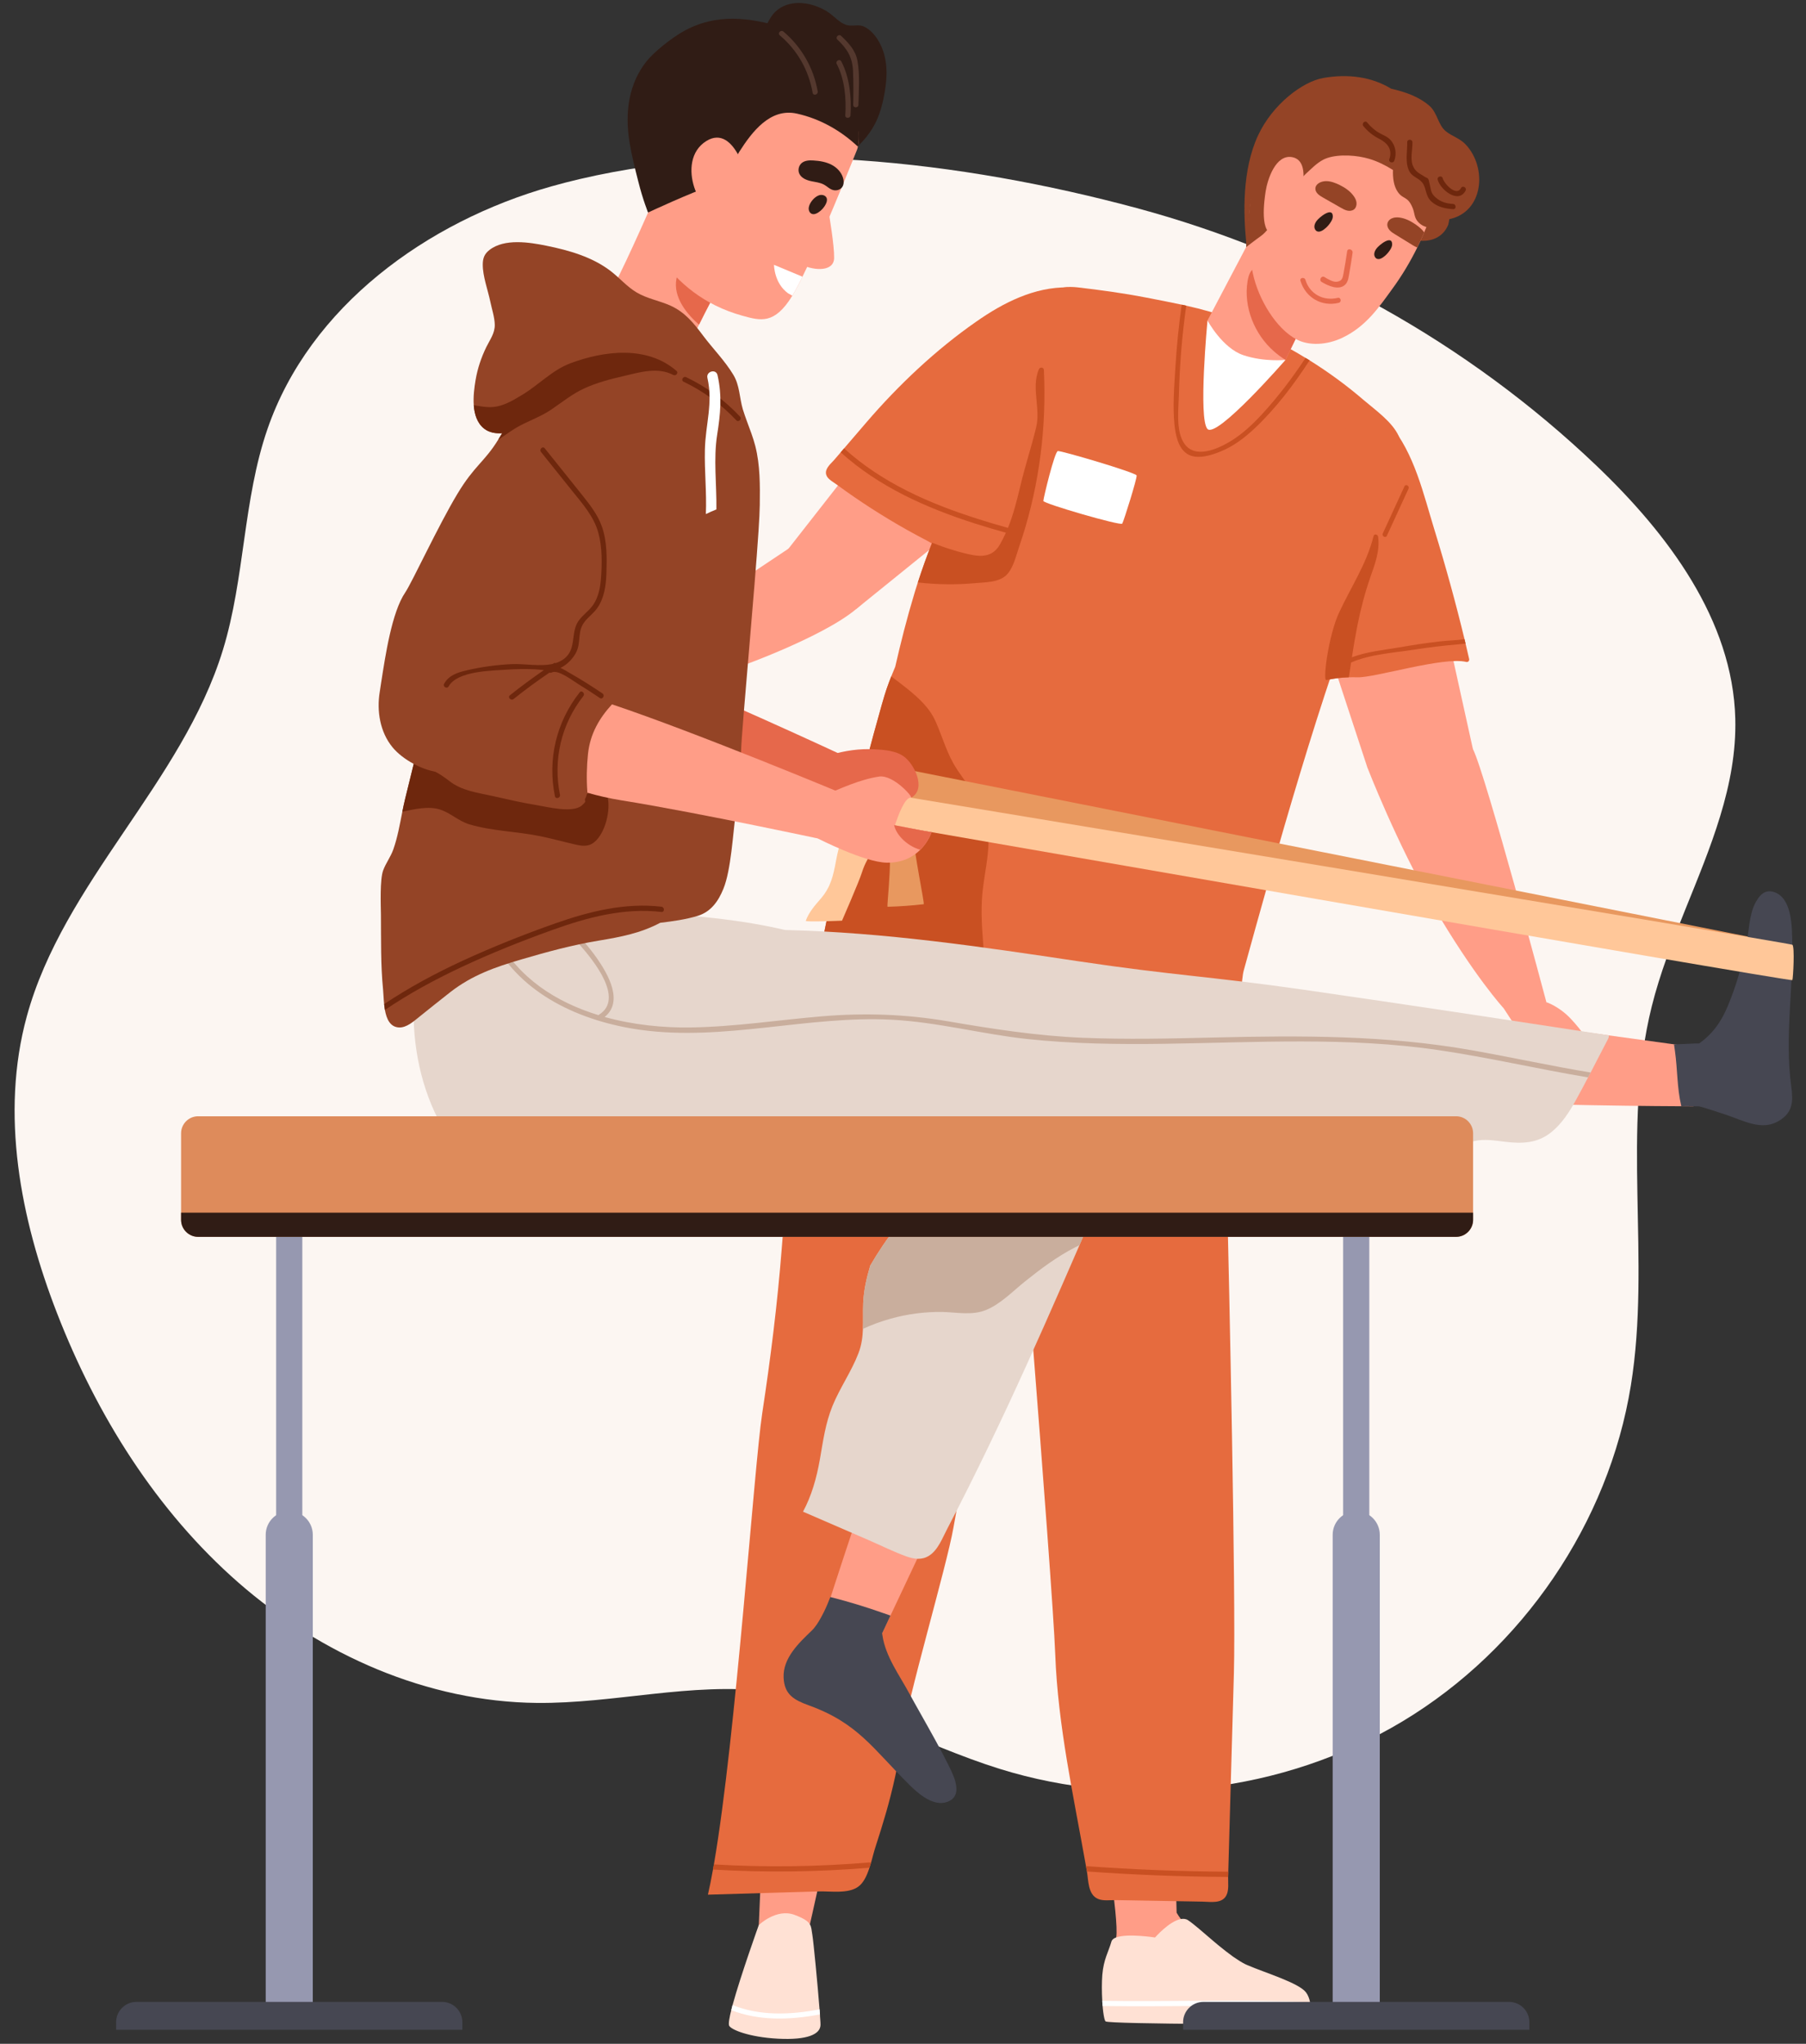 <svg xmlns="http://www.w3.org/2000/svg" xmlns:xlink="http://www.w3.org/1999/xlink" width="327" zoomAndPan="magnify" viewBox="0 0 245.25 277.5" height="370" preserveAspectRatio="xMidYMid meet" version="1.2"><rect x="0" y="0" width="245.25" height="277.5" fill="#333333" stroke="none"/><defs><clipPath id="b85bd60170"><path d="M 103 0.172 L 121 0.172 L 121 21 L 103 21 Z M 103 0.172 "/></clipPath><clipPath id="4ea831ac47"><path d="M 98.945 259.754 L 111.586 259.754 L 111.586 276.828 L 98.945 276.828 Z M 98.945 259.754 "/></clipPath><clipPath id="f875b5d587"><path d="M 227 121 L 243.754 121 L 243.754 153 L 227 153 Z M 227 121 "/></clipPath><clipPath id="293200c0de"><path d="M 114 106 L 243.754 106 L 243.754 134 L 114 134 Z M 114 106 "/></clipPath></defs><g id="97ed74b4e8"><path style=" stroke:none;fill-rule:nonzero;fill:#fcf6f2;fill-opacity:1;" d="M 233.605 110.785 C 234.914 106.484 235.762 102.113 235.648 97.582 C 235.305 84.168 226.488 72.48 216.789 63.223 C 199.344 46.574 177.629 34.516 154.371 28.254 C 130.566 21.848 102.906 18.648 78.699 24.32 C 77.418 24.621 76.145 24.945 74.879 25.305 C 57.969 30.074 42.062 41.617 36.324 58.246 C 32.988 67.906 33.266 78.488 30.266 88.258 C 24.719 106.32 8.621 119.777 3.637 138.004 C 0.02 151.242 2.766 165.473 7.73 178.262 C 13.113 192.129 21.215 205.125 32.406 214.906 C 43.602 224.684 58.035 231.066 72.891 231.215 C 83.41 231.32 93.91 228.375 104.355 229.652 C 115.328 231 125.172 236.867 135.727 240.16 C 153.812 245.805 174.273 243.461 190.512 233.688 C 206.75 223.91 218.449 206.812 221.473 188.078 C 224.219 171.078 220.137 153.328 224.309 136.625 C 226.512 127.793 230.984 119.43 233.605 110.785 "/><g clip-rule="nonzero" clip-path="url(#b85bd60170)"><path style=" stroke:none;fill-rule:nonzero;fill:#301c15;fill-opacity:1;" d="M 119.746 6.453 C 119.332 5.461 118.664 4.445 117.75 3.844 C 116.859 3.254 116.402 3.508 115.457 3.473 C 114.141 3.418 113.309 2.129 112.207 1.488 C 111.367 1 110.445 0.641 109.484 0.488 C 107.523 0.18 105.617 0.738 104.574 2.512 C 104.156 3.215 103.547 4.332 103.656 5.18 C 103.793 6.227 104.879 6.961 105.602 7.602 C 107.664 9.434 110.297 10.922 112.117 12.996 C 113.824 14.938 113.891 17.957 115.504 19.875 C 115.293 20.188 115.742 20.602 116.055 20.309 C 116.242 20.305 116.41 20.137 116.414 19.953 C 118.371 18.027 119.363 16.27 119.957 13.473 C 120.449 11.156 120.688 8.695 119.746 6.453 "/></g><path style=" stroke:none;fill-rule:nonzero;fill:#ff9d87;fill-opacity:1;" d="M 107.613 212.203 L 103.91 241.098 L 103.043 261.387 L 105.328 264.465 L 109.93 261.508 C 109.93 261.508 118.898 222.441 118.355 214.301 C 117.809 206.164 116.422 200.371 115.957 199.902 C 115.488 199.434 107.613 212.203 107.613 212.203 "/><g clip-rule="nonzero" clip-path="url(#4ea831ac47)"><path style=" stroke:none;fill-rule:nonzero;fill:#ffe1d4;fill-opacity:1;" d="M 111.422 274.93 C 111.406 276.199 109.645 277.016 105.641 276.805 C 101.625 276.59 99.188 275.543 99.004 275.012 C 98.941 274.832 98.977 274.398 99.109 273.793 C 99.109 273.742 99.125 273.691 99.133 273.645 C 99.188 273.438 99.23 273.195 99.305 272.945 C 99.305 272.938 99.305 272.938 99.305 272.93 C 99.359 272.711 99.418 272.48 99.48 272.242 C 100.582 268.219 103.039 261.379 103.039 261.379 C 103.039 261.379 105.43 259.059 107.91 259.996 C 110.402 260.93 110.09 261.52 110.312 262.688 C 110.469 263.59 111.035 269.5 111.293 272.816 C 111.312 273.066 111.328 273.293 111.348 273.508 C 111.348 273.559 111.355 273.602 111.355 273.652 C 111.348 273.688 111.355 273.715 111.355 273.742 C 111.379 273.977 111.387 274.184 111.398 274.348 C 111.406 274.441 111.406 274.523 111.414 274.605 C 111.414 274.738 111.414 274.852 111.422 274.93 "/></g><path style=" stroke:none;fill-rule:nonzero;fill:#ffffff;fill-opacity:1;" d="M 111.348 273.508 C 107.234 274.285 103.062 274.398 99.305 272.93 C 99.359 272.711 99.418 272.48 99.48 272.242 C 103.156 273.715 107.254 273.594 111.293 272.816 C 111.312 273.066 111.328 273.293 111.348 273.508 "/><path style=" stroke:none;fill-rule:nonzero;fill:#e66b3e;fill-opacity:1;" d="M 140.742 146.77 C 139.949 140.465 138.086 145.184 132.031 144.898 C 126.316 144.633 121.738 147.902 116.551 149.723 C 113.957 150.637 110.801 150.648 108.754 148.82 C 107.293 155.605 106.707 162.559 106.16 169.492 C 105.57 177.031 104.641 184.449 103.504 191.918 C 102.387 199.262 99.941 235.828 96.945 253.141 C 96.902 253.375 96.859 253.613 96.82 253.84 C 96.594 255.094 96.367 256.238 96.133 257.25 C 99.461 257.148 102.777 257.051 106.105 256.957 C 107.781 256.906 109.465 256.859 111.145 256.809 C 112.805 256.758 115.172 257.164 116.543 256.168 C 117.277 255.641 117.73 254.652 118.07 253.59 C 118.156 253.348 118.23 253.105 118.301 252.855 C 118.512 252.109 118.691 251.363 118.891 250.758 C 119.402 249.191 119.891 247.617 120.348 246.031 C 121.25 242.863 121.969 239.66 122.422 236.387 C 123.227 230.582 128.539 212.781 129.48 207.387 C 132.434 190.414 141.461 152.457 140.742 146.77 "/><path style=" stroke:none;fill-rule:nonzero;fill:#ff9d87;fill-opacity:1;" d="M 151.207 264.641 C 151.359 264.211 151.477 263.66 151.578 263.055 C 152.004 260.457 149.629 246.902 149.629 246.902 L 159.461 246.902 L 159.781 259.695 C 159.953 259.992 160.145 260.277 160.359 260.559 C 161.449 261.984 163.02 263.211 164.398 264.18 C 164.605 264.328 164.801 264.461 164.992 264.59 C 165.094 264.656 165.191 264.723 165.285 264.789 C 165.918 265.215 166.562 265.629 167.223 266.008 C 167.434 266.133 167.648 266.258 167.859 266.367 C 168.445 266.699 169.047 267.008 169.656 267.297 C 171.336 268.078 177.012 270.461 177.602 271.887 C 178.055 272.996 177.293 274.215 176.102 274.277 C 175.18 274.332 174.176 274.383 173.5 274.41 C 166.285 274.684 150.5 273.707 150.5 273.707 C 149.168 271.355 150.391 266.973 151.207 264.641 "/><path style=" stroke:none;fill-rule:nonzero;fill:#ffe1d4;fill-opacity:1;" d="M 178.012 273.043 C 178.012 273.145 178.012 273.246 178.004 273.336 C 178.004 273.508 178 273.664 177.992 273.805 C 177.934 274.348 177.828 274.73 177.734 274.773 C 177.473 274.902 150.523 274.84 150.141 274.457 C 150.004 274.34 149.906 273.844 149.812 273.152 C 149.805 273.082 149.789 273.004 149.785 272.914 C 149.77 272.746 149.742 272.574 149.734 272.383 C 149.734 272.375 149.734 272.375 149.734 272.367 C 149.719 272.262 149.711 272.133 149.703 272.012 C 149.699 271.898 149.691 271.785 149.684 271.664 C 149.613 270.461 149.613 269.102 149.691 268.125 C 149.875 266.004 150.523 265.035 150.934 263.605 C 151.004 263.363 151.242 263.172 151.574 263.059 C 153.125 262.473 156.848 263.066 156.848 263.066 C 156.848 263.066 158.789 260.836 160.367 260.559 C 160.715 260.496 161.062 260.531 161.34 260.723 C 162.078 261.207 163.395 262.375 164.812 263.582 C 165 263.742 165.184 263.895 165.375 264.055 C 166.066 264.625 166.77 265.18 167.445 265.664 C 167.652 265.805 167.848 265.941 168.047 266.062 C 168.539 266.395 168.98 266.645 169.406 266.824 C 171.871 267.879 176.328 269.215 177.336 270.496 C 177.621 270.859 177.801 271.344 177.906 271.863 C 177.941 272.047 177.969 272.242 177.992 272.434 C 177.992 272.477 178 272.523 178 272.57 C 178.004 272.73 178.012 272.891 178.012 273.043 "/><path style=" stroke:none;fill-rule:nonzero;fill:#ffffff;fill-opacity:1;" d="M 178 272.57 C 168.602 272.133 159.145 272.504 149.734 272.367 C 149.719 272.262 149.711 272.133 149.703 272.012 C 149.699 271.898 149.691 271.785 149.684 271.664 C 159.086 271.801 168.523 271.438 177.906 271.863 C 177.941 272.047 177.969 272.242 177.992 272.434 C 177.992 272.477 178 272.523 178 272.57 "/><path style=" stroke:none;fill-rule:nonzero;fill:#e66b3e;fill-opacity:1;" d="M 167.559 227.195 C 167.41 232.383 167.262 237.574 167.117 242.766 C 167.039 245.359 166.969 247.953 166.898 250.551 C 166.859 251.738 166.824 252.934 166.797 254.129 C 166.789 254.352 166.781 254.57 166.777 254.793 L 166.777 254.844 C 166.762 255.613 166.898 256.566 166.57 257.277 C 165.988 258.531 164.41 258.211 163.281 258.195 C 160.75 258.145 158.219 258.105 155.684 258.059 C 154.305 258.039 152.926 258.012 151.547 257.988 C 150.812 257.977 149.805 258.133 149.102 257.824 C 147.73 257.227 147.816 255.355 147.602 254.098 C 147.602 254.082 147.594 254.059 147.594 254.047 C 147.551 253.824 147.516 253.598 147.473 253.375 C 145.789 243.879 143.664 234.328 143.301 224.668 C 142.918 214.332 137.262 145.039 137.262 145.039 C 137.262 145.039 143.949 141.43 143.969 138.824 C 143.992 136.926 143.723 134.699 144.289 132.848 C 144.703 131.531 145.574 130.754 146.941 130.57 C 149.074 130.277 151.582 130.812 153.699 131.004 C 156.902 131.301 160.102 131.688 163.285 132.141 C 163.457 132.832 163.629 133.523 163.805 134.219 C 164.445 136.777 164.941 139.418 166.586 141.551 C 166.457 148.48 166.465 155.414 166.629 162.344 C 166.902 173.727 167.848 216.965 167.559 227.195 "/><path style=" stroke:none;fill-rule:nonzero;fill:#ff9d87;fill-opacity:1;" d="M 108.777 73.359 L 98.508 80.211 C 98.508 80.211 98.75 90.977 99.055 90.977 C 99.359 90.977 111.621 86.621 116.281 82.68 C 120.941 78.738 121.391 74.039 121.039 74.234 C 120.684 74.426 108.777 73.359 108.777 73.359 "/><path style=" stroke:none;fill-rule:nonzero;fill:#944426;fill-opacity:1;" d="M 199.023 19.605 C 198.223 18.758 197.156 18.496 196.316 17.805 C 195.281 16.953 195.199 15.305 194.098 14.355 C 192.645 13.098 190.789 12.473 188.914 12.043 C 186.27 10.43 183.062 9.996 179.691 10.59 C 176.871 11.086 172.797 14.18 170.844 18.383 C 168.676 23.039 168.797 29.016 169.293 33.41 C 169.332 33.766 171.27 24.566 171.273 25.34 C 171.289 27.301 171.199 28.855 171.973 30.695 C 173.508 34.359 175.953 38.797 179.738 40.496 C 181.188 41.145 182.891 41.836 184.492 41.441 C 185.121 41.289 185.758 41.039 186.391 40.742 C 186.816 39.285 187.477 37.863 187.754 37.16 C 188.23 35.961 188.762 34.004 189.691 33.059 C 190.109 32.641 190.414 32.453 191.023 32.379 C 191.418 32.328 192.055 32.582 192.406 32.637 C 194.207 32.914 195.934 32.305 196.664 30.52 C 196.727 30.27 196.777 30.016 196.812 29.758 C 201.469 28.785 202.004 22.758 199.023 19.605 "/><path style=" stroke:none;fill-rule:nonzero;fill:#ff9d87;fill-opacity:1;" d="M 209.996 136.074 C 209.996 136.074 211.711 136.621 213.312 138.328 C 214.914 140.035 215.844 141.488 215.621 141.887 C 215.398 142.289 213.535 142.688 211.492 142.598 C 209.449 142.512 207.98 142.598 207.625 141.621 C 207.27 140.641 209.996 136.074 209.996 136.074 "/><path style=" stroke:none;fill-rule:nonzero;fill:#ff9d87;fill-opacity:1;" d="M 185.68 104.191 C 185.68 104.191 189.664 114.484 194.598 122.965 C 200.168 132.543 204.191 136.898 204.191 136.898 L 206.207 139.988 L 209.996 141.055 L 209.996 136.074 C 209.996 136.074 201.758 105.137 200.012 101.684 C 198.27 98.227 193.93 95.633 193.93 95.633 L 185.68 104.191 "/><path style=" stroke:none;fill-rule:nonzero;fill:#ff9d87;fill-opacity:1;" d="M 115.258 64.043 L 105.461 76.555 L 116.281 82.68 L 129.457 72.023 L 115.258 64.043 "/><path style=" stroke:none;fill-rule:nonzero;fill:#ff9d87;fill-opacity:1;" d="M 200.012 101.684 L 195.871 82.93 L 179.109 84.195 L 185.68 104.191 L 200.012 101.684 "/><path style=" stroke:none;fill-rule:nonzero;fill:#e66b3e;fill-opacity:1;" d="M 132.586 43.66 C 127.078 47.488 121.988 52.301 117.633 57.375 C 116.621 58.543 115.621 59.711 114.625 60.879 C 114.469 61.059 114.312 61.234 114.164 61.414 C 113.887 61.734 113.617 62.055 113.34 62.375 C 113.289 62.43 113.23 62.488 113.184 62.547 C 113.039 62.695 112.891 62.844 112.742 63.016 C 112.309 63.512 111.938 64.066 112.301 64.695 C 112.559 65.141 113.289 65.543 113.688 65.84 C 114.461 66.41 115.25 66.965 116.039 67.508 C 117.539 68.539 119.074 69.527 120.637 70.469 C 122.363 71.516 124.121 72.496 125.91 73.422 C 126.109 73.527 126.324 73.648 126.543 73.777 C 127.445 74.289 128.527 74.891 129.484 74.703 C 130.758 74.461 131.332 72.914 131.926 71.934 C 132.086 71.648 132.258 71.371 132.414 71.086 C 132.543 70.875 132.664 70.668 132.777 70.453 C 133.41 69.355 134.02 68.254 134.625 67.141 C 136.492 63.668 138.227 60.117 139.797 56.5 C 140.125 55.754 140.445 55.004 140.75 54.258 C 141.113 53.391 141.469 52.523 141.809 51.648 C 142.52 49.84 143.195 48.023 143.836 46.195 C 144.453 44.387 144.262 39.695 144.375 39.824 C 144.633 40.145 145.023 39.02 145.023 39.02 C 140.48 38.949 136.25 41.094 132.586 43.66 "/><path style=" stroke:none;fill-rule:nonzero;fill:#e66b3e;fill-opacity:1;" d="M 189.957 59.242 C 189.098 57.297 186.754 55.664 185.172 54.309 C 182.867 52.328 180.414 50.535 177.84 48.926 C 177.656 48.82 177.473 48.707 177.289 48.594 C 175.93 47.758 174.539 46.988 173.117 46.266 C 172.953 46.188 172.805 46.258 172.719 46.363 C 169.355 43.738 165.254 42.441 161.09 41.504 C 160.883 41.461 160.68 41.41 160.473 41.367 C 158.836 41.012 157.188 40.703 155.582 40.391 C 152.5 39.793 149.406 39.375 146.285 39.012 C 145.008 38.875 143.621 38.961 142.625 39.773 C 141.07 41.055 140.395 43.887 139.691 45.703 C 138.789 48.039 137.938 50.387 136.855 52.652 C 135.406 55.688 133.801 58.652 132.223 61.621 C 130.176 65.484 128.301 69.379 126.688 73.406 L 126.578 73.684 C 125.875 75.457 125.23 77.25 124.641 79.082 C 124.52 79.453 124.398 79.82 124.285 80.199 C 124.234 80.355 124.191 80.504 124.148 80.66 C 123.16 83.922 122.328 87.211 121.57 90.527 C 121.383 90.969 121.199 91.402 121.027 91.844 C 120.801 92.414 120.59 92.992 120.391 93.566 C 119.316 96.586 112.18 123.922 111.859 127.125 C 111.762 128.191 112.344 128.77 113.16 129.129 C 113.352 129.215 113.559 129.289 113.766 129.352 C 114.527 129.594 115.363 129.723 116.031 129.93 C 119.16 130.875 122.527 132.234 125.668 133.109 C 125.988 133.195 126.301 133.281 126.613 133.352 C 132.371 134.699 137.879 133.758 143.57 135.664 C 146.578 136.668 157.395 135.566 160.48 136.301 C 162.172 136.699 166.164 138.172 167.707 136.832 C 168.645 136.02 168.559 132.988 168.895 131.773 C 172.84 117.434 179.766 92.527 185.539 78.773 C 187.48 74.148 187.18 69.785 189.035 65.129 C 189.711 63.434 190.77 61.051 189.957 59.242 "/><path style=" stroke:none;fill-rule:nonzero;fill:#c95022;fill-opacity:1;" d="M 133.332 122.305 C 133.531 118.09 135.266 113.77 133.367 109.738 C 132.465 107.832 131.105 106.195 129.949 104.445 C 128.598 102.402 128.035 100.164 127.055 97.961 C 126.215 96.078 124.762 94.777 123.188 93.5 C 122.477 92.934 121.762 92.379 121.027 91.844 C 120.801 92.414 120.59 92.992 120.391 93.566 C 119.316 96.586 112.18 123.922 111.859 127.125 C 111.762 128.191 112.344 128.77 113.16 129.129 C 113.352 129.215 113.559 129.289 113.766 129.352 C 114.527 129.594 115.363 129.723 116.031 129.93 C 119.16 130.875 122.527 132.234 125.668 133.109 C 125.988 133.195 126.301 133.281 126.613 133.352 C 128.461 133.188 130.574 133.066 132.199 132.418 C 133.566 131.871 133.742 130.961 133.637 129.602 C 133.438 127.16 133.211 124.766 133.332 122.305 "/><path style=" stroke:none;fill-rule:nonzero;fill:#ff9d87;fill-opacity:1;" d="M 163.973 43.516 L 166.043 51.406 L 171.617 49.973 L 174.566 48.867 L 176.969 43.902 L 177.715 42.363 L 171.629 28.977 L 163.973 43.516 "/><path style=" stroke:none;fill-rule:nonzero;fill:#e6684b;fill-opacity:1;" d="M 172.988 47.695 C 173.434 48.09 173.973 48.504 174.566 48.867 L 176.969 43.902 C 175.883 42.312 174.934 40.633 173.773 39.094 C 172.578 37.496 170.031 34.484 169.418 38.168 C 168.836 41.664 170.359 45.398 172.988 47.695 "/><path style=" stroke:none;fill-rule:nonzero;fill:#ff9d87;fill-opacity:1;" d="M 170.133 37.113 C 170.883 40.641 173.309 44.668 176.117 46.109 C 177.762 46.961 180.164 46.871 182.281 45.863 C 185.5 44.34 187.262 41.711 189.07 39.223 C 190.363 37.457 191.492 35.574 192.461 33.609 C 192.762 32.996 193.051 32.375 193.32 31.746 C 193.344 31.68 193.375 31.613 193.402 31.547 C 193.578 31.145 193.738 30.742 193.895 30.332 C 193.969 30.145 194.039 29.957 194.109 29.77 C 194.77 27.969 195.289 26.121 195.672 24.25 C 195.961 22.863 196.578 20.906 196.199 19.52 C 195.84 18.184 194.188 17.43 193.082 16.781 C 191.953 16.121 190.781 15.586 189.566 15.125 C 187.883 12.883 185.617 11.996 182.535 12.445 C 179.277 12.926 176.336 14.801 174.199 17.258 C 169.707 22.441 168.758 30.578 170.133 37.113 "/><path style=" stroke:none;fill-rule:nonzero;fill:#944426;fill-opacity:1;" d="M 197.035 19.797 C 196.926 17.973 195.891 17.352 194.414 16.441 C 193.309 15.762 192.203 15.012 191.074 14.316 C 191 14.293 190.926 14.258 190.848 14.203 C 190.793 14.164 190.738 14.117 190.688 14.078 C 190.289 13.836 189.891 13.605 189.484 13.391 C 189.59 13.367 189.695 13.344 189.801 13.316 C 189.594 13.125 189.387 12.941 189.172 12.762 C 188.961 12.816 188.75 12.871 188.539 12.926 C 186.648 12.055 184.652 11.582 182.445 12.062 C 178.598 12.898 174.57 15.191 172.316 18.488 C 171.137 20.215 170.625 22.188 170.234 24.219 C 169.703 26.996 169.219 33.555 169.219 33.555 C 169.219 33.555 170.617 32.473 171.215 32.055 C 171.652 31.75 172 31.324 172.348 30.926 C 173.473 29.633 174.473 28.289 175.184 26.727 C 175.707 25.574 176.367 24.48 177.305 23.621 C 178.051 22.938 178.805 22.141 179.719 21.672 C 179.891 21.586 180.07 21.512 180.254 21.449 C 181.906 20.898 184.305 21.074 185.957 21.574 C 187.094 21.914 188.156 22.449 189.164 23.082 C 189.125 24.188 189.27 25.285 189.824 26.074 C 190.559 27.113 191.152 26.59 191.824 28.211 C 192.137 28.957 192.008 29.547 192.609 30.172 C 193.438 31.035 194.777 31.168 195.703 30.387 C 196.75 29.504 196.828 28.23 196.598 26.996 C 196.938 24.625 197.176 22.172 197.035 19.797 "/><path style=" stroke:none;fill-rule:nonzero;fill:#301c15;fill-opacity:1;" d="M 188.133 34.688 C 188.398 34.445 188.633 34.164 188.82 33.855 C 188.945 33.645 189.055 33.406 189.051 33.156 C 189.031 31.816 187.176 33.34 186.875 33.809 C 186.738 34.016 186.629 34.25 186.617 34.496 C 186.609 34.746 186.727 35.012 186.949 35.121 C 187.242 35.266 187.594 35.105 187.855 34.91 C 187.953 34.84 188.043 34.766 188.133 34.688 "/><path style=" stroke:none;fill-rule:nonzero;fill:#301c15;fill-opacity:1;" d="M 180.047 30.945 C 180.324 30.699 180.562 30.41 180.754 30.09 C 180.883 29.871 180.996 29.629 180.992 29.375 C 180.973 27.996 179.066 29.562 178.754 30.043 C 178.613 30.258 178.496 30.496 178.488 30.754 C 178.48 31.008 178.602 31.281 178.832 31.395 C 179.133 31.543 179.492 31.375 179.762 31.176 C 179.863 31.105 179.957 31.027 180.047 30.945 "/><path style=" stroke:none;fill-rule:nonzero;fill:#ff9d87;fill-opacity:1;" d="M 173.195 31.777 C 174.062 31.664 174.641 30.598 174.984 29.922 C 175.531 28.848 176.004 27.73 176.477 26.617 C 176.562 26.59 176.629 26.527 176.66 26.41 C 176.691 26.277 176.727 26.125 176.758 25.969 C 176.859 25.734 176.961 25.504 177.062 25.27 C 177.137 25.102 177.066 24.969 176.945 24.891 C 177.137 23.395 177.031 21.621 175.469 21.336 C 173.227 20.93 172.125 24.363 171.875 25.961 C 171.703 27.066 170.945 32.074 173.195 31.777 "/><path style=" stroke:none;fill-rule:nonzero;fill:#e6684b;fill-opacity:1;" d="M 177.273 37.996 C 177.855 39.926 179.723 40.914 181.664 40.441 C 182.094 40.336 182.227 41.012 181.797 41.117 C 179.469 41.684 177.289 40.406 176.598 38.125 C 176.469 37.703 177.145 37.574 177.273 37.996 "/><path style=" stroke:none;fill-rule:nonzero;fill:#944426;fill-opacity:1;" d="M 179.926 24.602 C 179.367 24.641 178.633 24.961 178.625 25.617 C 178.621 26.168 179.156 26.539 179.633 26.809 C 180.453 27.273 181.27 27.742 182.086 28.207 C 182.363 28.363 182.645 28.523 182.957 28.594 C 183.266 28.664 183.613 28.633 183.867 28.438 C 184.133 28.23 184.246 27.863 184.211 27.527 C 184.18 27.188 184.016 26.875 183.816 26.602 C 183.344 25.949 182.66 25.48 181.938 25.125 C 181.383 24.852 180.762 24.605 180.133 24.594 C 180.066 24.594 179.996 24.594 179.926 24.602 "/><path style=" stroke:none;fill-rule:nonzero;fill:#944426;fill-opacity:1;" d="M 188.402 30.387 C 188.348 30.699 188.492 31.016 188.707 31.258 C 188.918 31.496 189.195 31.664 189.465 31.828 C 190.27 32.324 191.066 32.812 191.871 33.309 C 192.055 33.418 192.254 33.531 192.461 33.609 C 192.762 32.996 193.051 32.375 193.32 31.746 C 193.344 31.68 193.375 31.613 193.402 31.547 C 193.09 31.113 192.652 30.77 192.23 30.469 C 191.566 30.012 190.832 29.637 190.031 29.535 C 189.695 29.496 189.344 29.504 189.031 29.641 C 188.715 29.766 188.453 30.047 188.402 30.387 "/><path style=" stroke:none;fill-rule:nonzero;fill:#ffffff;fill-opacity:1;" d="M 174.566 48.867 C 174.566 48.867 171.672 49.176 168.832 48.219 C 165.988 47.262 163.973 43.516 163.973 43.516 C 163.973 43.516 162.699 56.914 163.973 58.246 C 165.246 59.574 174.566 48.867 174.566 48.867 "/><path style=" stroke:none;fill-rule:nonzero;fill:#e66b3e;fill-opacity:1;" d="M 174.223 89.34 C 174.414 90.809 174.969 92.613 176.656 92.875 C 177.254 92.965 177.879 92.875 178.496 92.742 C 179.051 92.613 179.598 92.449 180.113 92.34 C 181.141 92.113 182.148 91.988 183.172 91.961 C 183.555 91.949 183.949 91.949 184.344 91.961 C 186.703 92.039 196.039 89.117 199.113 89.875 C 199.355 89.934 199.562 89.723 199.508 89.48 C 199.348 88.785 199.184 88.086 199.02 87.387 C 198.969 87.191 198.922 86.992 198.879 86.793 C 197.676 81.82 196.316 76.875 194.809 71.988 C 193.32 67.172 192.078 61.516 188.719 57.598 C 188.625 57.488 188.504 57.477 188.406 57.52 C 187.684 56.844 186.785 56.035 186.059 55.875 C 185.504 55.754 184.902 56.145 184.484 56.461 C 182.715 57.844 181.332 60.129 180.273 62.074 C 178.082 66.09 176.887 70.559 175.961 75.008 C 175.441 77.551 174.965 80.109 174.602 82.676 C 174.289 84.855 173.938 87.145 174.223 89.34 "/><path style=" stroke:none;fill-rule:nonzero;fill:#c95022;fill-opacity:1;" d="M 180.113 92.34 C 181.141 92.113 182.148 91.988 183.172 91.961 C 183.27 91.293 183.371 90.625 183.473 89.953 C 186.07 88.816 189.383 88.625 191.957 88.219 C 194.008 87.891 196.059 87.656 198.121 87.477 C 198.426 87.453 198.727 87.426 199.02 87.387 C 198.969 87.191 198.922 86.992 198.879 86.793 C 197.758 86.941 196.605 86.961 195.504 87.09 C 193.656 87.301 191.812 87.586 189.98 87.906 C 187.918 88.262 185.605 88.477 183.582 89.246 C 183.805 87.789 184.051 86.344 184.336 84.902 C 184.777 82.703 185.336 80.543 186.07 78.426 C 186.707 76.594 187.395 74.852 187.148 72.883 C 187.109 72.551 186.617 72.422 186.523 72.797 C 185.598 76.531 183.441 79.734 181.84 83.184 C 180.414 86.258 179.598 92.449 180.113 92.34 "/><path style=" stroke:none;fill-rule:nonzero;fill:#c95022;fill-opacity:1;" d="M 187.781 72.426 C 188.762 70.289 189.742 68.16 190.723 66.027 C 190.895 65.656 191.441 65.98 191.273 66.352 C 190.293 68.484 189.312 70.613 188.332 72.746 C 188.16 73.117 187.609 72.793 187.781 72.426 "/><path style=" stroke:none;fill-rule:nonzero;fill:#c95022;fill-opacity:1;" d="M 159.492 57.68 C 159.633 59.027 159.969 60.789 161.176 61.602 C 162.469 62.477 164.473 61.824 165.758 61.301 C 167.543 60.574 169.098 59.383 170.484 58.062 C 173.293 55.395 175.707 52.207 177.84 48.926 C 177.656 48.82 177.473 48.703 177.289 48.598 C 175.496 51.32 173.516 53.93 171.309 56.316 C 170.047 57.672 168.672 58.961 167.078 59.926 C 165.332 60.973 162.332 62.316 160.863 60.281 C 159.645 58.605 160.039 55.594 160.09 53.641 C 160.141 51.57 160.258 49.496 160.422 47.426 C 160.59 45.445 160.812 43.465 161.09 41.5 C 160.887 41.457 160.676 41.414 160.473 41.367 C 160.07 44.203 159.785 47.051 159.613 49.91 C 159.461 52.469 159.23 55.129 159.492 57.68 "/><path style=" stroke:none;fill-rule:nonzero;fill:#e6684b;fill-opacity:1;" d="M 83.578 89.129 C 81.812 90.906 80.445 92.977 80.043 95.754 C 79.812 97.344 79.684 99.152 79.758 100.98 C 81.133 101.441 82.656 101.867 84.375 102.219 C 95.035 104.371 113.543 109.184 113.543 109.184 L 114.594 102.625 C 114.594 102.625 94.945 93.457 83.578 89.129 "/><path style=" stroke:none;fill-rule:nonzero;fill:#e8985f;fill-opacity:1;" d="M 123.848 112.02 C 123.836 111.816 123.691 111.676 123.492 111.664 C 122.75 111.613 122.016 111.566 121.277 111.516 C 121.215 111.512 121.164 111.523 121.121 111.543 C 121.074 111.367 121.031 111.195 120.973 111.02 C 120.828 110.586 120.145 110.773 120.289 111.211 C 121.543 115.016 120.328 123.125 120.539 123.121 C 122.18 123.074 123.805 122.957 125.434 122.77 C 125.605 122.75 124.051 115.617 123.848 112.02 "/><path style=" stroke:none;fill-rule:nonzero;fill:#ffc799;fill-opacity:1;" d="M 117.141 108.867 C 116.785 108.586 116.277 109.086 116.637 109.371 C 116.766 109.473 116.891 109.574 117.016 109.68 C 114.891 111.008 113.941 114.637 113.527 116.879 C 113.168 118.848 112.828 120.414 111.48 121.988 C 110.656 122.949 109.863 123.812 109.422 125.023 C 109.348 125.227 114.344 125.004 114.344 125.004 C 114.344 125.004 116.66 119.703 117.051 118.449 C 117.445 117.184 118.078 116.164 118.816 115.082 C 119.25 114.449 119.68 113.789 119.754 113 C 119.91 111.195 118.418 109.879 117.141 108.867 "/><path style=" stroke:none;fill-rule:nonzero;fill:#e8985f;fill-opacity:1;" d="M 239.176 127.527 L 122.699 104.395 L 120.805 109.855 L 239.844 129.785 L 239.176 127.527 "/><path style=" stroke:none;fill-rule:nonzero;fill:#e6684b;fill-opacity:1;" d="M 122.961 102.887 C 121.84 101.914 120.113 101.809 118.691 101.734 C 116.707 101.633 114.762 101.914 112.859 102.48 C 112.457 102.598 112.582 103.176 112.945 103.176 C 111.863 104.551 111.824 106.801 113.363 107.809 C 114.625 108.637 115.672 108.824 117.172 108.637 C 118.559 108.465 119.723 108.34 121.113 108.52 C 121.879 108.621 122.621 108.738 123.367 108.469 C 125.898 107.555 124.414 104.148 122.961 102.887 "/><path style=" stroke:none;fill-rule:nonzero;fill:#ff9d87;fill-opacity:1;" d="M 114.973 225.559 L 111.738 220.156 C 111.738 220.156 112.129 218.926 112.801 216.848 C 112.965 216.332 113.156 215.758 113.352 215.141 C 114.801 210.68 117.074 203.797 119.531 196.738 L 129.133 201.621 L 126.066 208.453 L 120.922 219.359 L 119.789 221.773 L 118.785 223.895 L 114.973 225.559 "/><path style=" stroke:none;fill-rule:nonzero;fill:#464752;fill-opacity:1;" d="M 128.117 244.777 C 128.359 244.746 128.609 244.68 128.84 244.566 C 129.344 244.336 129.641 243.992 129.785 243.555 C 129.863 243.309 129.891 243.031 129.867 242.719 C 129.863 242.559 129.836 242.398 129.801 242.234 C 129.785 242.145 129.77 242.059 129.75 241.973 C 129.742 241.938 129.738 241.906 129.73 241.871 C 129.305 240.043 124.969 232.68 123.484 229.934 C 122.137 227.434 120.246 224.91 119.832 222.035 C 119.812 221.945 119.797 221.855 119.789 221.773 L 119.988 221.352 L 120.922 219.359 C 120.633 219.254 120.34 219.152 120.043 219.051 C 117.664 218.207 115.25 217.469 112.801 216.848 C 112.789 216.844 112.77 216.836 112.754 216.84 C 112.516 217.457 112.219 218.191 111.871 218.891 C 111.77 219.105 111.656 219.32 111.539 219.527 C 111.141 220.273 110.699 220.949 110.223 221.406 C 108.48 223.078 106.289 225.145 106.414 227.785 C 106.512 230.117 107.879 230.832 109.828 231.543 C 116.516 233.969 118.477 237.367 123.5 242.344 C 124.602 243.434 126.387 245.016 128.117 244.777 "/><path style=" stroke:none;fill-rule:nonzero;fill:#e6d6cc;fill-opacity:1;" d="M 150.613 158.102 C 150.688 159.898 149.812 161.598 149.121 163.199 C 149.086 163.285 149.051 163.363 149.016 163.449 C 148.27 165.18 147.523 166.914 146.77 168.645 C 146.707 168.789 146.648 168.93 146.586 169.074 C 143.445 176.312 140.273 183.543 136.941 190.699 C 135.172 194.484 133.359 198.258 131.488 201.996 C 130.551 203.867 129.602 205.723 128.633 207.578 C 127.992 208.793 127.383 210.465 126.152 211.234 C 125.191 211.84 124.156 211.699 123.125 211.336 C 121.371 210.707 119.664 209.852 117.945 209.105 C 114.98 207.828 112.016 206.535 109.047 205.25 C 110.203 203.105 110.887 200.715 111.344 198.109 C 111.781 195.598 112.09 193.266 113.047 190.898 C 114.059 188.422 115.633 186.207 116.578 183.73 C 117.008 182.609 117.141 181.523 117.184 180.426 C 117.227 179.293 117.172 178.141 117.219 176.93 C 117.297 175.152 117.688 173.492 118.172 171.848 C 119.238 170.004 120.426 168.238 121.746 166.566 C 121.926 165.406 122.152 164.246 122.465 163.113 C 122.699 162.254 122.969 161.398 123.262 160.559 C 124.133 158.059 125.25 155.66 126.578 153.375 C 126.039 152.887 125.633 152.25 125.457 151.461 C 125.355 151.012 126.047 150.848 126.145 151.297 C 126.289 151.902 126.566 152.387 126.941 152.773 C 127.504 151.84 128.102 150.926 128.734 150.039 C 128.996 149.668 129.602 150.043 129.336 150.414 C 128.684 151.324 128.078 152.266 127.504 153.219 C 128.676 153.961 130.34 154.023 131.676 153.648 C 133.438 153.164 135.008 152.168 136.727 151.562 C 139.762 150.492 143.168 150.801 146.012 152.285 C 148.176 153.418 150.508 155.477 150.613 158.102 "/><path style=" stroke:none;fill-rule:nonzero;fill:#c9ae9d;fill-opacity:1;" d="M 138.156 161.582 C 135.031 161.207 131.879 160.949 128.734 160.777 C 126.926 160.68 125.086 160.543 123.262 160.559 C 122.969 161.398 122.699 162.254 122.465 163.113 C 122.152 164.246 121.926 165.406 121.746 166.566 C 120.426 168.238 119.238 170.004 118.172 171.848 C 117.688 173.492 117.297 175.152 117.219 176.93 C 117.172 178.141 117.227 179.293 117.184 180.426 C 118.398 179.863 119.664 179.402 120.965 179.039 C 123.246 178.406 125.613 178.094 127.988 178.133 C 129.949 178.176 131.973 178.633 133.863 177.879 C 135.855 177.082 137.523 175.328 139.164 174.012 C 141.305 172.297 143.516 170.633 145.961 169.379 C 146.168 169.273 146.379 169.164 146.586 169.074 C 146.648 168.93 146.707 168.789 146.77 168.645 C 147.523 166.914 148.27 165.18 149.016 163.449 C 145.441 162.629 141.809 162.023 138.156 161.582 "/><path style=" stroke:none;fill-rule:nonzero;fill:#ff9d87;fill-opacity:1;" d="M 234.148 145.496 L 229.977 150.211 C 229.977 150.211 228.688 150.203 226.504 150.188 C 225.965 150.188 225.363 150.18 224.715 150.176 C 220.027 150.133 212.797 150.027 205.336 149.801 L 207.098 139.16 L 214.527 140.039 L 226.461 141.676 L 229.094 142.035 L 231.418 142.355 L 234.148 145.496 "/><g clip-rule="nonzero" clip-path="url(#f875b5d587)"><path style=" stroke:none;fill-rule:nonzero;fill:#464752;fill-opacity:1;" d="M 241.57 121.445 C 241.371 121.305 241.145 121.188 240.895 121.117 C 240.367 120.941 239.914 120.996 239.516 121.223 C 239.293 121.348 239.086 121.539 238.891 121.781 C 238.785 121.906 238.699 122.043 238.613 122.184 C 238.566 122.262 238.52 122.336 238.473 122.414 C 238.457 122.445 238.438 122.469 238.422 122.5 C 237.504 124.137 237.512 126.555 237.125 128.367 C 236.668 130.473 236.133 132.555 235.406 134.578 C 234.383 137.426 233.402 139.758 230.781 141.648 C 230.715 141.711 230.055 141.645 229.984 141.691 L 229.52 141.711 L 227.328 141.805 C 227.363 142.105 227.41 142.418 227.457 142.727 C 227.809 145.23 227.727 147.703 228.312 150.164 C 228.312 150.176 228.316 150.199 228.324 150.211 C 228.984 150.137 229.883 150.227 230.668 150.211 C 230.902 150.203 233.828 151.172 234.457 151.379 C 236.742 152.152 239.219 153.562 241.496 152.227 C 243.516 151.062 243.516 149.52 243.242 147.461 C 242.293 140.398 243.691 133.43 243.34 126.363 C 243.262 124.812 243.004 122.438 241.57 121.445 "/></g><path style=" stroke:none;fill-rule:nonzero;fill:#e6d6cc;fill-opacity:1;" d="M 218.367 140.562 C 204.672 138.469 190.734 136.348 177.023 134.379 C 164.246 132.547 159.449 132.461 146.543 130.531 C 133.145 128.531 120.227 126.598 106.609 126.27 C 100.859 124.922 94.734 124.32 88.875 124.004 C 82.836 123.684 76.809 124.168 71.031 126.012 C 69.844 126.398 68.672 126.824 67.52 127.316 C 67.309 127.402 67.086 127.492 66.875 127.594 C 63.379 129.117 60.094 131.102 57.094 133.465 C 57.102 133.422 57.102 133.379 57.109 133.344 C 57.16 132.891 56.449 132.891 56.398 133.344 C 56.371 133.594 56.348 133.852 56.32 134.102 C 55.93 134.426 55.531 134.746 55.148 135.082 C 54.805 135.387 55.312 135.887 55.652 135.586 C 55.844 135.418 56.051 135.258 56.242 135.09 C 55.863 140.848 56.867 146.785 59.477 151.938 C 62.098 157.105 67.293 157.777 72.566 157.84 C 72.73 157.848 72.836 157.754 72.879 157.633 C 72.922 157.703 72.965 157.777 73 157.84 C 73 158.074 73.234 158.246 73.453 158.188 C 83.996 155.293 94.934 154.973 105.793 155.398 C 116.621 155.816 127.418 156.75 138.258 157.016 C 149.527 157.293 160.805 157.398 172.078 157.441 C 177.758 157.461 174.914 157.461 180.59 157.434 C 185.66 157.414 191.402 158.047 196.277 156.367 C 197.602 155.91 198.844 155.207 200.215 154.922 C 201.605 154.621 202.957 154.852 204.352 155.02 C 206.684 155.305 208.766 155.25 210.66 153.727 C 212.125 152.551 213.156 150.906 214.051 149.281 C 214.598 148.293 215.133 147.289 215.656 146.285 C 215.773 146.066 215.891 145.844 216.008 145.625 C 216.781 144.137 217.539 142.641 218.324 141.152 C 218.414 140.977 218.598 140.605 218.367 140.562 "/><path style=" stroke:none;fill-rule:nonzero;fill:#c9ae9d;fill-opacity:1;" d="M 199.902 142.605 C 188.297 140.543 176.691 140.586 164.949 140.867 C 158.98 141.012 153.004 141.152 147.035 140.906 C 140.852 140.648 134.824 139.715 128.734 138.668 C 123.012 137.695 117.383 137.504 111.598 137.992 C 105.684 138.492 99.793 139.41 93.844 139.504 C 90.027 139.566 85.953 139.148 82.109 138.082 C 84.68 136.012 82.625 132.367 81.117 130.188 C 78.855 126.926 75.875 124.277 72.43 122.336 C 72.031 122.109 71.672 122.727 72.07 122.949 C 74.609 124.383 76.891 126.184 78.812 128.383 C 80.539 130.355 84.82 135.57 81.363 137.758 C 81.328 137.777 81.305 137.809 81.281 137.836 C 75.535 136.078 70.387 132.797 67.52 127.316 C 67.434 127.168 67.363 127.016 67.285 126.859 C 67.086 126.445 66.477 126.809 66.676 127.215 C 66.738 127.344 66.805 127.473 66.875 127.594 C 70.734 135.059 78.934 138.699 86.938 139.824 C 98.352 141.418 109.723 137.852 121.148 138.457 C 127.324 138.777 133.359 140.414 139.5 141.074 C 145.66 141.73 151.859 141.809 158.051 141.723 C 170.5 141.551 183.008 140.754 195.391 142.586 C 202.16 143.582 208.891 145.156 215.656 146.285 C 215.773 146.066 215.891 145.844 216.008 145.625 C 210.617 144.727 205.266 143.555 199.902 142.605 "/><path style=" stroke:none;fill-rule:nonzero;fill:#9698b0;fill-opacity:1;" d="M 39.277 275.012 C 37.512 275.012 36.082 273.578 36.082 271.809 L 36.082 208.391 C 36.082 206.621 37.512 205.188 39.277 205.188 C 41.043 205.188 42.477 206.621 42.477 208.391 L 42.477 271.809 C 42.477 273.578 41.043 275.012 39.277 275.012 "/><path style=" stroke:none;fill-rule:nonzero;fill:#9698b0;fill-opacity:1;" d="M 41.055 272.988 L 37.5 272.988 L 37.5 166.18 L 41.055 166.18 L 41.055 272.988 "/><path style=" stroke:none;fill-rule:nonzero;fill:#464752;fill-opacity:1;" d="M 18.523 271.809 L 60.031 271.809 C 61.555 271.809 62.789 273.047 62.789 274.574 L 62.789 275.598 L 15.766 275.598 L 15.766 274.574 C 15.766 273.047 17 271.809 18.523 271.809 "/><path style=" stroke:none;fill-rule:nonzero;fill:#9698b0;fill-opacity:1;" d="M 184.172 275.012 C 182.406 275.012 180.973 273.578 180.973 271.809 L 180.973 208.391 C 180.973 206.621 182.406 205.188 184.172 205.188 C 185.938 205.188 187.371 206.621 187.371 208.391 L 187.371 271.809 C 187.371 273.578 185.938 275.012 184.172 275.012 "/><path style=" stroke:none;fill-rule:nonzero;fill:#9698b0;fill-opacity:1;" d="M 185.949 272.988 L 182.395 272.988 L 182.395 166.18 L 185.949 166.18 L 185.949 272.988 "/><path style=" stroke:none;fill-rule:nonzero;fill:#464752;fill-opacity:1;" d="M 163.418 271.809 L 204.922 271.809 C 206.449 271.809 207.684 273.047 207.684 274.574 L 207.684 275.598 L 160.66 275.598 L 160.66 274.574 C 160.66 273.047 161.895 271.809 163.418 271.809 "/><path style=" stroke:none;fill-rule:nonzero;fill:#de8b5b;fill-opacity:1;" d="M 200.043 153.875 L 200.043 165.621 C 200.043 166.895 199.008 167.934 197.734 167.934 L 26.898 167.934 C 25.629 167.934 24.59 166.895 24.59 165.621 L 24.59 153.875 C 24.59 152.602 25.629 151.562 26.898 151.562 L 197.734 151.562 C 199.008 151.562 200.043 152.602 200.043 153.875 "/><path style=" stroke:none;fill-rule:nonzero;fill:#301c15;fill-opacity:1;" d="M 200.043 164.652 L 200.043 165.621 C 200.043 166.895 199.008 167.934 197.734 167.934 L 26.898 167.934 C 25.629 167.934 24.59 166.895 24.59 165.621 L 24.59 164.652 L 200.043 164.652 "/><path style=" stroke:none;fill-rule:nonzero;fill:#301c15;fill-opacity:1;" d="M 87.797 8.324 C 85.426 11.312 84.793 15.168 85.504 19.414 C 85.797 21.176 86.238 22.906 86.676 24.637 C 87.344 27.289 88.012 28.852 88.012 28.852 C 88.012 28.852 95.914 32.098 98.387 30.59 C 101.242 28.844 103.473 26.324 105.852 24.008 C 107.906 22.004 112.598 17.25 115.691 19.652 C 115.656 19.801 115.625 19.949 115.586 20.094 C 115.469 20.535 116.387 20.359 116.5 19.918 C 117.402 16.492 117.266 13.172 115.406 10.023 C 113.602 6.961 109.945 4.816 106.676 3.824 C 101.809 2.344 97.273 1.734 92.746 4.289 C 91.141 5.195 88.777 7.086 87.797 8.324 "/><path style=" stroke:none;fill-rule:nonzero;fill:#ff9d87;fill-opacity:1;" d="M 97.641 38.5 C 97.645 38.898 97.562 39.246 97.348 39.527 C 96.977 40.016 95.945 42.031 94.93 44.074 C 93.738 46.496 92.57 48.957 92.57 48.957 C 92.57 48.957 90.609 49.312 89.102 48.957 C 87.598 48.602 80.574 43.348 80.574 43.348 C 80.574 43.348 80.93 42.637 82.438 40.418 C 83.949 38.195 88.484 27.773 88.484 27.773 C 88.484 27.773 95.32 33.473 96.211 34.875 C 96.871 35.91 97.625 37.383 97.641 38.5 "/><path style=" stroke:none;fill-rule:nonzero;fill:#e6684b;fill-opacity:1;" d="M 96.402 37.551 C 95.137 36.77 92.684 35.199 91.988 37.359 C 91.172 39.879 92.941 42.301 94.719 43.895 C 94.789 43.961 94.859 44.016 94.93 44.074 C 95.945 42.031 96.977 40.016 97.348 39.527 C 97.562 39.246 97.645 38.898 97.641 38.5 C 97.297 38.16 96.887 37.848 96.402 37.551 "/><path style=" stroke:none;fill-rule:nonzero;fill:#ff9d87;fill-opacity:1;" d="M 116.5 19.918 C 116.461 20.098 116.414 20.277 116.344 20.43 C 115.25 23.117 111.691 32.051 108.988 37.531 C 108.984 37.543 108.977 37.551 108.969 37.566 C 108.875 37.758 108.789 37.945 108.699 38.129 C 108.543 38.426 108.398 38.711 108.25 38.988 C 108.031 39.41 107.809 39.793 107.598 40.145 C 105.18 44.098 103.277 43.551 100.801 42.863 C 95.543 41.395 92.117 38.414 89.543 34.875 C 88.449 30.625 86.27 15.77 93.746 10.27 C 102.066 4.152 107.176 7.383 110.906 8.777 C 114.441 10.094 117.219 16.723 116.5 19.918 "/><path style=" stroke:none;fill-rule:nonzero;fill:#ff9d87;fill-opacity:1;" d="M 108.961 35.988 C 110.609 36.754 113.25 36.918 113.273 35.008 C 113.293 33.297 112.672 29.629 112.391 27.891 C 112.352 27.652 112.047 27.668 111.891 27.773 C 110.223 27.863 108.82 31.523 108.496 32.77 C 107.902 35.035 106.883 35.023 108.961 35.988 "/><path style=" stroke:none;fill-rule:nonzero;fill:#301c15;fill-opacity:1;" d="M 96.645 25.223 C 98.645 24.59 99.348 22.246 100.387 20.617 C 102.129 17.887 104.602 14.621 108.215 15.426 C 111.34 16.117 114.184 17.727 116.504 19.914 C 117.219 16.719 114.918 9.375 111.387 8.059 C 109.723 7.434 104.645 6.41 104.375 6.41 C 103.758 6.406 103.129 6.363 102.492 6.305 C 100.957 6.402 95.027 8.703 93.262 9.797 C 83.547 15.816 88.012 28.852 88.012 28.852 C 88.012 28.852 93.926 26.086 96.645 25.223 "/><path style=" stroke:none;fill-rule:nonzero;fill:#ff9d87;fill-opacity:1;" d="M 94.285 25.453 C 94.871 27.215 96.543 29.91 98.688 28.418 C 100.836 26.926 100.824 23.652 100.797 21.352 C 100.797 21.039 100.48 20.957 100.27 21.066 C 99.379 19.391 97.926 17.902 95.918 19.148 C 93.723 20.512 93.555 23.238 94.285 25.453 "/><path style=" stroke:none;fill-rule:nonzero;fill:#301c15;fill-opacity:1;" d="M 111.77 26.492 C 111.594 26.449 111.398 26.457 111.227 26.512 C 110.594 26.727 109.941 27.496 109.832 28.156 C 109.773 28.496 109.91 28.898 110.227 29.031 C 110.512 29.152 110.84 29.027 111.102 28.859 C 111.551 28.578 111.922 28.164 112.152 27.684 C 112.277 27.43 112.359 27.129 112.25 26.871 C 112.168 26.672 111.98 26.543 111.77 26.492 "/><path style=" stroke:none;fill-rule:nonzero;fill:#301c15;fill-opacity:1;" d="M 113.43 22.691 C 113.281 22.578 113.129 22.48 112.969 22.395 C 112.203 21.984 111.324 21.84 110.461 21.789 C 109.91 21.754 109.312 21.777 108.883 22.125 C 108.477 22.457 108.324 23.066 108.531 23.551 C 108.801 24.184 109.531 24.473 110.207 24.609 C 110.758 24.723 111.328 24.781 111.836 25.039 C 112.324 25.281 112.703 25.75 113.266 25.832 C 113.672 25.891 114.121 25.746 114.363 25.41 C 114.574 25.117 114.598 24.723 114.531 24.363 C 114.402 23.691 113.977 23.109 113.43 22.691 "/><path style=" stroke:none;fill-rule:nonzero;fill:#944426;fill-opacity:1;" d="M 102.57 60.566 C 102.273 59.406 101.832 58.297 101.422 57.176 C 101.23 56.652 101.043 56.121 100.879 55.59 C 100.406 54 100.461 52.336 99.586 50.891 C 98.414 48.949 96.816 47.359 95.48 45.574 C 94.23 43.906 93.035 42.406 91.086 41.516 C 89.574 40.828 87.891 40.562 86.453 39.707 C 85.137 38.926 84.145 37.738 82.938 36.812 C 80.441 34.887 77.258 33.984 74.215 33.367 C 71.906 32.895 68.496 32.348 66.461 33.945 C 65.785 34.469 65.566 35.055 65.559 35.891 C 65.543 37.504 66.254 39.375 66.582 40.953 C 66.789 41.949 67.164 43.062 67.188 44.078 C 67.215 45.246 66.527 46.129 66.043 47.117 C 65.348 48.543 64.84 50.059 64.578 51.625 C 64.414 52.602 64.25 53.84 64.336 55.02 C 64.43 56.266 64.797 57.453 65.742 58.195 C 66.41 58.723 67.273 58.879 68.195 58.82 C 68.488 58.816 68.785 58.777 69.082 58.738 C 69.402 58.688 69.73 58.617 70.059 58.539 C 68.332 62.867 66.738 67.25 65.266 71.672 C 64.719 73.285 64.203 74.902 63.691 76.527 C 62.434 80.527 61.254 84.555 60.137 88.598 C 59.285 91.652 58.473 94.703 57.684 97.773 C 57.188 99.688 56.703 101.609 56.227 103.531 C 56.215 103.598 56.199 103.652 56.184 103.719 C 55.789 105.305 55.402 106.898 55.012 108.488 C 54.871 109.059 54.758 109.633 54.637 110.211 C 54.293 111.934 53.996 113.676 53.406 115.344 C 53.051 116.34 52.398 117.191 52.035 118.168 C 51.57 119.398 51.715 122.938 51.73 124.219 C 51.758 127.602 51.688 131.004 52.02 134.371 C 52.07 134.875 52.086 135.594 52.164 136.336 C 52.191 136.598 52.227 136.867 52.27 137.125 C 52.488 138.348 52.973 139.438 54.168 139.504 C 55.211 139.559 56.172 138.668 56.926 138.07 C 58.34 136.945 59.73 135.809 61.16 134.699 C 64.109 132.406 67.258 131.297 70.812 130.262 C 74.266 129.25 77.742 128.297 81.293 127.715 C 84.312 127.215 86.988 126.703 89.652 125.293 C 91.379 125.086 93.121 124.844 94.734 124.355 C 96.547 123.805 97.555 122.359 98.242 120.66 C 99.273 118.125 99.535 113.156 99.906 110.461 C 100.285 107.66 100.625 104.855 100.637 102.031 C 100.652 100.684 101.188 94.5 101.762 87.723 C 102.238 82.113 102.742 76.113 103.004 72.125 C 103.105 70.582 103.168 69.348 103.176 68.555 C 103.211 65.898 103.227 63.156 102.57 60.566 "/><path style=" stroke:none;fill-rule:nonzero;fill:#6e270d;fill-opacity:1;" d="M 89.816 123.82 C 84.699 123.23 79.746 124.562 74.961 126.285 C 70.789 127.785 66.645 129.438 62.633 131.324 C 59.043 133.012 55.539 134.91 52.27 137.125 C 52.227 136.867 52.191 136.598 52.164 136.336 C 55.523 134.086 59.121 132.156 62.801 130.453 C 66.91 128.562 71.137 126.875 75.41 125.371 C 80.059 123.742 84.867 122.539 89.816 123.109 C 90.27 123.164 90.27 123.879 89.816 123.82 "/><path style=" stroke:none;fill-rule:nonzero;fill:#6e270d;fill-opacity:1;" d="M 82.488 108.094 C 82.188 106.984 80.824 106.844 79.957 107.574 C 79.523 107.938 79.758 107.875 79.516 108.336 C 79.211 108.906 79.879 108.574 79.035 109.34 C 77.805 110.461 74.336 109.555 72.844 109.312 C 70.848 108.984 68.871 108.523 66.902 108.082 C 64.828 107.617 62.73 107.383 61.012 106.039 C 59.902 105.176 58.863 104.559 57.543 104.066 C 57.117 103.91 56.676 103.703 56.227 103.531 C 56.215 103.598 56.199 103.652 56.184 103.719 C 55.789 105.305 55.402 106.898 55.012 108.488 C 54.871 109.059 54.758 109.633 54.637 110.211 C 56.312 109.859 58.203 109.414 59.758 109.918 C 61.172 110.367 62.27 111.484 63.734 111.926 C 66.789 112.836 70.129 112.887 73.258 113.512 C 74.875 113.84 76.461 114.281 78.074 114.652 C 79.035 114.871 79.867 115.008 80.684 114.359 C 82.211 113.145 82.973 109.938 82.488 108.094 "/><g clip-rule="nonzero" clip-path="url(#293200c0de)"><path style=" stroke:none;fill-rule:nonzero;fill:#ffc799;fill-opacity:1;" d="M 115.711 106.988 C 115.711 106.988 243.059 128.051 243.398 128.273 C 243.738 128.496 243.504 132.812 243.398 133.078 C 243.293 133.344 114.645 110.922 114.645 110.922 L 115.711 106.988 "/></g><path style=" stroke:none;fill-rule:nonzero;fill:#ff9d87;fill-opacity:1;" d="M 124.762 112.68 C 123.855 112.488 121.527 112.055 121.527 112.055 C 121.527 112.055 121.562 111.934 121.633 111.734 C 121.945 110.809 122.898 108.188 123.703 108.309 C 124.129 108.375 121.348 105.141 119.367 105.441 C 116.766 105.832 114.129 107.055 111.734 108.082 C 111.305 108.266 111.539 108.801 111.926 108.852 C 110.246 110.309 111.066 113.848 111.066 113.848 C 111.066 113.848 117.359 117.07 120.395 117.129 C 122.57 117.172 124.027 116.324 124.973 115.379 C 126.109 114.246 126.5 112.984 126.5 112.984 C 126.5 112.984 125.43 112.828 124.762 112.68 "/><path style=" stroke:none;fill-rule:nonzero;fill:#e6684b;fill-opacity:1;" d="M 124.762 112.68 C 123.855 112.488 121.527 112.055 121.527 112.055 C 121.527 112.055 121.391 111.941 121.441 112.125 C 121.809 113.555 123.367 114.93 124.973 115.379 C 126.109 114.246 126.5 112.984 126.5 112.984 C 126.5 112.984 125.43 112.828 124.762 112.68 "/><path style=" stroke:none;fill-rule:nonzero;fill:#ff9d87;fill-opacity:1;" d="M 83.105 95.633 C 81.414 97.48 80.133 99.605 79.844 102.395 C 79.676 103.996 79.625 105.809 79.77 107.629 C 81.164 108.035 82.703 108.398 84.438 108.676 C 95.176 110.395 113.863 114.441 113.863 114.441 L 114.645 107.844 C 114.645 107.844 94.641 99.492 83.105 95.633 "/><path style=" stroke:none;fill-rule:nonzero;fill:#944426;fill-opacity:1;" d="M 74.379 57.305 C 73.348 58.023 72.766 57.613 72.332 56.965 C 71.613 55.895 71.316 54.188 70.105 55.875 C 69.715 56.422 69.043 57.461 68.195 58.82 C 68.023 59.102 67.848 59.391 67.656 59.695 C 65.793 62.73 64.438 63.184 62.113 67.055 C 59.496 71.398 55.957 79.074 55.035 80.434 C 53.215 83.102 52.34 88.945 51.75 92.75 C 51.688 93.184 51.621 93.59 51.566 93.957 C 51.145 96.527 51.602 99.383 53.285 101.441 C 53.973 102.285 55.02 103.098 56.184 103.719 C 57.699 104.535 59.426 105.027 60.859 104.855 C 63.891 104.508 66.25 101.227 67.449 98.691 C 68.965 95.504 69.375 91.852 69.75 88.363 C 69.766 88.223 69.781 88.086 69.797 87.949 C 70.336 82.961 70.527 77.926 70.945 72.922 C 71.324 68.453 71.883 64.012 73.035 59.641 C 73.07 59.492 73.02 59.375 72.93 59.301 C 73.52 58.82 74.117 58.359 74.742 57.926 C 75.109 57.66 74.754 57.051 74.379 57.305 "/><path style=" stroke:none;fill-rule:nonzero;fill:#6e270d;fill-opacity:1;" d="M 78.305 88.441 C 78.93 87.035 78.359 85.684 79.438 84.355 C 79.945 83.73 80.609 83.258 81.082 82.594 C 82.059 81.219 82.293 79.512 82.348 77.863 C 82.418 75.777 82.445 73.527 81.75 71.531 C 81.168 69.848 80.035 68.441 78.938 67.066 C 77.289 64.992 75.625 62.934 73.973 60.867 C 73.684 60.508 73.184 61.016 73.469 61.371 C 74.848 63.09 76.227 64.812 77.605 66.535 C 79.023 68.305 80.629 70.074 81.246 72.309 C 81.797 74.285 81.762 76.641 81.598 78.676 C 81.5 79.836 81.258 81.027 80.621 82.02 C 80.066 82.887 79.176 83.441 78.582 84.273 C 77.441 85.887 78.336 88.047 76.66 89.402 C 76.301 89.691 75.895 89.895 75.461 90.031 C 75.375 89.996 75.277 90 75.176 90.066 C 75.141 90.09 75.109 90.113 75.078 90.137 C 73.324 90.539 71.164 90.086 69.48 90.172 C 67.414 90.273 65.344 90.551 63.328 91.027 C 62.102 91.316 60.961 91.684 60.312 92.832 C 60.086 93.234 60.703 93.59 60.926 93.191 C 62.113 91.086 66.773 91.062 68.801 90.922 C 70.047 90.836 71.297 90.816 72.543 90.867 C 72.965 90.887 73.41 90.941 73.859 90.984 C 72.285 92.074 70.742 93.203 69.246 94.402 C 68.891 94.688 69.395 95.191 69.75 94.906 C 71.324 93.641 72.953 92.457 74.621 91.32 C 74.711 91.359 74.812 91.363 74.926 91.309 C 75.785 90.852 77.805 92.441 78.551 92.895 C 79.535 93.496 80.504 94.121 81.457 94.773 C 81.836 95.027 82.191 94.41 81.816 94.156 C 80.383 93.184 78.922 92.262 77.418 91.406 C 76.992 91.164 76.559 90.875 76.113 90.691 C 77.051 90.23 77.91 89.324 78.305 88.441 "/><path style=" stroke:none;fill-rule:nonzero;fill:#6e270d;fill-opacity:1;" d="M 91.863 50.355 C 87.867 46.898 82.062 47.598 77.441 49.332 C 74.953 50.273 73.148 52.273 70.891 53.625 C 69.453 54.48 68.098 55.332 66.371 55.277 C 65.703 55.254 65.012 55.133 64.336 55.02 C 64.43 56.266 64.797 57.453 65.742 58.195 C 66.41 58.723 67.273 58.879 68.195 58.82 C 68.023 59.102 67.848 59.391 67.656 59.695 C 68.145 59.391 68.621 59.059 69.082 58.738 C 69.434 58.5 69.766 58.273 70.094 58.082 C 70.816 57.656 71.57 57.312 72.332 56.965 C 73.191 56.562 74.043 56.168 74.84 55.625 C 76.34 54.609 77.703 53.484 79.367 52.723 C 81.066 51.945 82.887 51.477 84.699 51.055 C 86.887 50.543 89.316 49.797 91.438 50.914 C 91.777 51.09 92.184 50.629 91.863 50.355 "/><path style=" stroke:none;fill-rule:nonzero;fill:#6e270d;fill-opacity:1;" d="M 100.488 56.559 C 98.391 54.328 95.949 52.535 93.188 51.215 C 92.777 51.016 92.418 51.633 92.828 51.828 C 95.535 53.125 97.926 54.875 99.984 57.062 C 100.297 57.398 100.801 56.891 100.488 56.559 "/><path style=" stroke:none;fill-rule:nonzero;fill:#54382e;fill-opacity:1;" d="M 116.441 8.262 C 116.184 6.828 115.242 5.844 114.223 4.871 C 113.891 4.555 113.391 5.059 113.719 5.375 C 115.035 6.629 115.75 7.75 115.836 9.621 C 115.902 11.156 115.898 12.695 115.863 14.23 C 115.852 14.688 116.562 14.688 116.574 14.23 C 116.621 12.297 116.785 10.176 116.441 8.262 "/><path style=" stroke:none;fill-rule:nonzero;fill:#54382e;fill-opacity:1;" d="M 114.242 8.332 C 114.027 7.926 113.414 8.285 113.629 8.691 C 114.703 10.723 114.941 13.398 114.789 15.66 C 114.758 16.117 115.469 16.113 115.496 15.66 C 115.66 13.277 115.371 10.473 114.242 8.332 "/><path style=" stroke:none;fill-rule:nonzero;fill:#54382e;fill-opacity:1;" d="M 106.395 4.289 C 106.047 3.992 105.543 4.496 105.891 4.793 C 108.281 6.824 109.812 9.508 110.355 12.602 C 110.438 13.051 111.121 12.859 111.043 12.41 C 110.477 9.211 108.867 6.395 106.395 4.289 "/><path style=" stroke:none;fill-rule:nonzero;fill:#e6684b;fill-opacity:1;" d="M 182.938 34.121 C 182.793 35.121 182.633 36.113 182.449 37.105 C 182.34 37.691 182.281 38.156 181.555 38.254 C 181.012 38.324 180.312 37.891 179.867 37.621 C 179.441 37.363 179.059 38.027 179.48 38.285 C 180.332 38.801 181.867 39.508 182.719 38.602 C 183.109 38.184 183.152 37.512 183.25 36.98 C 183.41 36.098 183.551 35.215 183.676 34.328 C 183.746 33.844 183.008 33.633 182.938 34.121 "/><path style=" stroke:none;fill-rule:nonzero;fill:#6e270d;fill-opacity:1;" d="M 188.875 19.059 C 188.465 18.578 187.934 18.395 187.391 18.102 C 186.707 17.727 186.145 17.223 185.652 16.625 C 185.359 16.27 184.859 16.777 185.148 17.129 C 185.746 17.859 186.457 18.426 187.297 18.848 C 188.422 19.41 189.129 20.316 188.664 21.617 C 188.508 22.051 189.195 22.238 189.348 21.809 C 189.68 20.875 189.527 19.82 188.875 19.059 "/><path style=" stroke:none;fill-rule:nonzero;fill:#6e270d;fill-opacity:1;" d="M 197.324 27.691 C 196.387 27.625 195.652 27.434 194.934 26.793 C 194.23 26.16 194.352 25.738 194.113 24.879 C 194.043 24.637 194.066 24.477 193.922 24.262 C 193.852 24.156 193.645 24.113 193.543 24.043 C 192.816 23.555 192.211 23.391 191.848 22.461 C 191.492 21.559 191.832 20.262 191.805 19.316 C 191.793 18.859 191.082 18.859 191.094 19.316 C 191.125 20.539 190.801 21.922 191.305 23.09 C 191.719 24.047 192.539 24.066 193.129 24.777 C 193.711 25.48 193.531 26.586 194.379 27.363 C 195.195 28.109 196.254 28.324 197.324 28.402 C 197.781 28.438 197.781 27.727 197.324 27.691 "/><path style=" stroke:none;fill-rule:nonzero;fill:#6e270d;fill-opacity:1;" d="M 198.406 25.527 C 197.754 26.754 196.098 24.906 195.918 24.211 C 195.805 23.766 195.117 23.953 195.234 24.398 C 195.578 25.73 198.031 27.746 199.02 25.887 C 199.234 25.484 198.621 25.125 198.406 25.527 "/><path style=" stroke:none;fill-rule:nonzero;fill:#c95022;fill-opacity:1;" d="M 138.371 74.312 C 137.949 75.527 137.574 77.316 136.535 78.199 C 135.5 79.074 133.77 79.059 132.492 79.172 C 129.871 79.414 127.238 79.379 124.641 79.082 C 125.223 77.281 125.855 75.523 126.543 73.777 C 126.559 73.75 126.566 73.715 126.578 73.684 C 127.539 74.07 128.504 74.41 129.484 74.703 C 129.883 74.832 130.281 74.938 130.688 75.043 C 132.629 75.543 134.566 75.984 135.754 73.984 C 136.066 73.449 136.344 72.895 136.594 72.332 C 135.199 71.941 133.801 71.527 132.414 71.086 C 125.785 68.965 119.344 66.105 114.164 61.414 C 114.312 61.234 114.469 61.059 114.625 60.879 C 119.77 65.551 126.18 68.359 132.777 70.453 C 134.141 70.895 135.504 71.293 136.879 71.676 C 137.617 69.84 138.105 67.898 138.562 65.984 C 139.188 63.312 140.055 60.715 140.699 58.059 C 141.008 56.801 140.863 55.527 140.75 54.258 C 140.617 52.871 140.516 51.496 141.062 50.156 C 141.211 49.797 141.746 49.832 141.758 50.25 C 141.781 50.715 141.801 51.176 141.809 51.648 C 142.016 59.34 140.887 67.027 138.371 74.312 "/><path style=" stroke:none;fill-rule:nonzero;fill:#ffffff;fill-opacity:1;" d="M 143.656 61.242 C 144.105 61.172 154.285 64.172 154.352 64.559 C 154.422 64.949 152.602 70.77 152.395 71.098 C 152.184 71.422 141.684 68.375 141.684 68.016 C 141.688 67.652 143.211 61.309 143.656 61.242 "/><path style=" stroke:none;fill-rule:nonzero;fill:#c95022;fill-opacity:1;" d="M 118.301 252.855 C 118.23 253.105 118.156 253.348 118.07 253.59 C 111 254.18 103.902 254.258 96.82 253.84 C 96.859 253.613 96.902 253.375 96.945 253.141 C 104.062 253.562 111.199 253.461 118.301 252.855 "/><path style=" stroke:none;fill-rule:nonzero;fill:#c95022;fill-opacity:1;" d="M 166.797 254.129 C 166.789 254.352 166.781 254.57 166.777 254.793 L 166.777 254.844 C 160.379 254.809 153.984 254.559 147.602 254.098 C 147.602 254.082 147.594 254.059 147.594 254.047 C 147.551 253.824 147.516 253.598 147.473 253.375 C 153.906 253.84 160.352 254.098 166.797 254.129 "/><path style=" stroke:none;fill-rule:nonzero;fill:#ffffff;fill-opacity:1;" d="M 108.969 37.566 C 108.875 37.758 108.789 37.945 108.699 38.129 C 108.543 38.426 108.398 38.711 108.25 38.988 C 108.031 39.41 107.809 39.793 107.598 40.145 C 107.27 39.965 107.02 39.824 107.02 39.824 C 105.109 38.449 105.109 35.957 105.109 35.957 L 108.969 37.566 "/><path style=" stroke:none;fill-rule:nonzero;fill:#ffffff;fill-opacity:1;" d="M 95.855 69.797 C 96.324 69.57 96.801 69.355 97.285 69.168 C 97.332 65.781 96.871 62.344 97.387 59.047 C 97.832 56.223 98.078 53.766 97.438 50.934 C 97.234 50.039 95.863 50.418 96.066 51.312 C 96.848 54.77 95.801 57.645 95.723 61.035 C 95.652 63.984 95.977 66.844 95.855 69.797 "/><path style=" stroke:none;fill-rule:nonzero;fill:#6e270d;fill-opacity:1;" d="M 78.715 94.008 C 75.551 98.02 74.336 103.09 75.355 108.102 C 75.449 108.551 76.133 108.359 76.043 107.91 C 75.078 103.176 76.223 98.309 79.215 94.512 C 79.496 94.156 78.996 93.648 78.715 94.008 "/></g></svg>